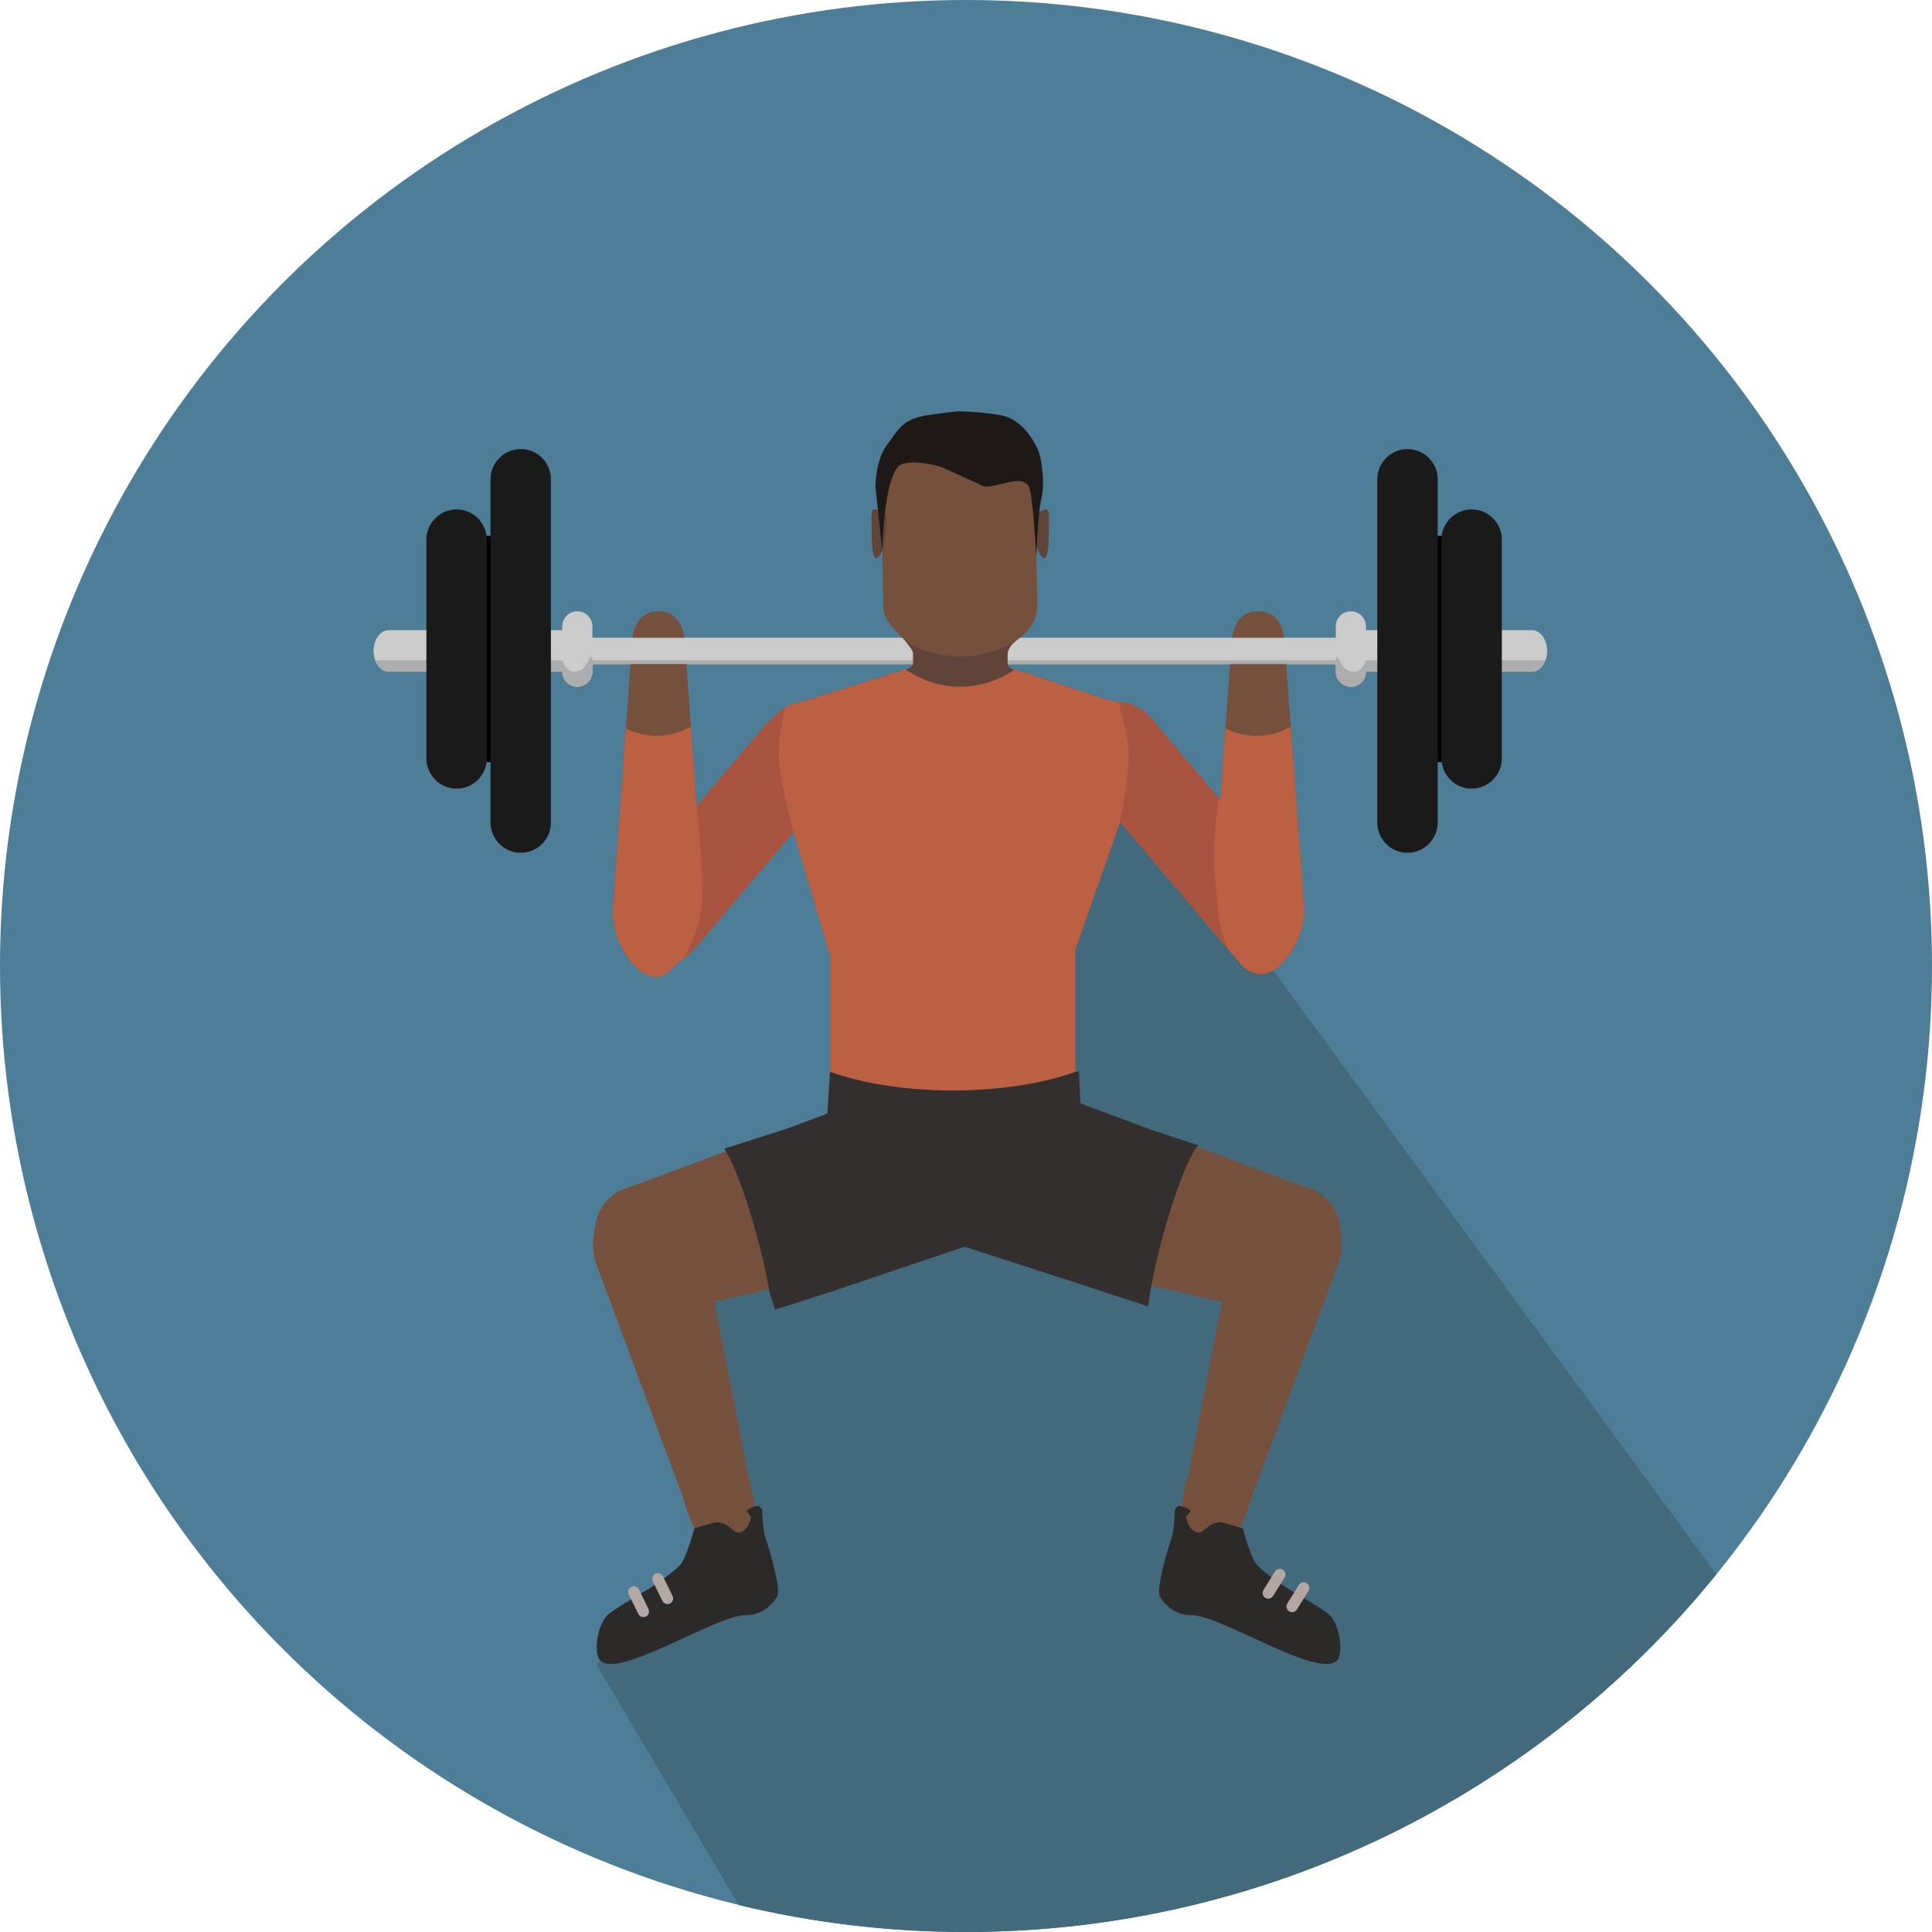 <?xml version="1.0" encoding="utf-8"?>
<!-- Generator: Adobe Illustrator 24.0.0, SVG Export Plug-In . SVG Version: 6.00 Build 0)  -->
<svg version="1.1" xmlns="http://www.w3.org/2000/svg" xmlns:xlink="http://www.w3.org/1999/xlink" x="0px" y="0px"
	 viewBox="0 0 512 512" style="enable-background:new 0 0 512 512;" xml:space="preserve">
<style type="text/css">
	.st0{fill:#4E7D97;}
	.st1{fill:#426A7C;}
	.st2{fill:#CCCCCC;}
	.st3{fill:#ADADAD;}
	.st4{fill:#75513D;}
	.st5{fill:#1A1A1A;}
	.st6{fill:#2B2A28;}
	.st7{fill:#B2A7A3;}
	.st8{fill:#604439;}
	.st9{fill:#333333;}
	.st10{fill:#1E1917;}
	.st11{fill:#BC6044;}
	.st12{fill:#A85440;}
	.st13{display:none;fill:#666666;}
	.st14{display:none;fill:#808080;}
	.st15{fill:#332F2F;}
</style>
<g id="Layer_1">
	<g>
		<circle class="st0" cx="256" cy="256" r="256"/>
	</g>
	<path class="st1" d="M454.83,417.23L338,258l-13-23l-37-33l-39,99l-73,36l20,78l-38,26l37.77,63.86
		c19.32,4.66,39.48,7.14,60.23,7.14C336.27,512,407.9,475.05,454.83,417.23z"/>
</g>
<g id="Layer_2">
	<path class="st2" d="M406,167h-44v-1c0-2.2-1.8-4-4-4s-4,1.8-4,4v3H157v-3c0-2.2-1.8-4-4-4s-4,1.8-4,4v1h-46c-2.21,0-4,2.46-4,5.5
		c0,3.04,1.79,5.5,4,5.5h46c0,2.2,1.8,4,4,4s4-1.8,4-4v-2h197v2c0,2.2,1.8,4,4,4s4-1.8,4-4h44c2.21,0,4-2.46,4-5.5
		C410,169.46,408.21,167,406,167z"/>
	<path class="st3" d="M362,175c0,0-1,3-3,3s-3-1-4-3s-1,0-1,0h-92h-5.9h-1.19H248h-91c0,0,0-2-1,0s-2,3-4,3s-3-3-3-3H99.44
		c0.66,1.78,2.01,3,3.56,3h46c0,2.2,1.8,4,4,4s4-1.8,4-4v-2h91h2.91h9.18H262h92v2c0,2.2,1.8,4,4,4s4-1.8,4-4h44
		c1.55,0,2.9-1.22,3.56-3H362z"/>
	<g>
		<path class="st4" d="M181.42,169c-0.82-4.22-2.71-7-6.95-7c-4.24,0-6.11,2.78-6.9,7H181.42z"/>
		<path class="st4" d="M340.37,169c-0.79-4.21-2.65-7-6.93-7c-4.28,0-6.17,2.79-6.97,7H340.37z"/>
		<path class="st4" d="M355.28,326.27c-0.06-5.27-3.65-10.13-9.06-11.59l-59.9-22.24l-1.31-8.68v-32.15l11.85-33.78l32.09,37.83
			c1.08,1.28,2.43,2,3.82,2.28c1.06,0.34,2.22,0.25,3.41-0.2c1.14-0.36,2.19-1.01,3.01-1.91c1.97-1.74,3.79-4.37,5.03-7.55
			c1.47-3.76,1.82-7.49,1.2-10.33l-4.5-61.08c0-0.29,0-0.58-0.01-0.87h-14.99c0,0.29-0.01,0.58-0.01,0.87l-2.55,35.1l-18.45-21.75
			c-2.35-2.77-5.71-4.2-9.1-4.22c-2.03-0.51-4.05-1.06-6-1.81L271,178c-1.33,0-3.78-0.69-4-2v-3c0.2-0.65,0.51-1.39,1-2
			c0.76-0.95,2.03-1.67,2.92-2.5c2.16-2.01,3.37-3.26,4.08-7.5l-1-35c0-6.6-5.4-12-12-12h-15.11c-6.6,0-12,5.4-12,12l-1.17,13.22
			L234,160c0,4.87,3.53,6.99,6,10c1.31,1.55,1.79,2.3,2,3v3c-0.12,0.98-3.01,2-4,2l-19.89,6.19c-2.31,0.91-4.72,1.51-7.13,2.11
			c-2.22,0.55-4.16,1.82-5.58,3.53c-0.88,0.59-1.69,1.3-2.41,2.15l-18.39,21.69l-2.6-36.52c0-0.39,0-0.77-0.01-1.16h-14.98
			c0,0.38-0.01,0.77-0.01,1.16l-4.53,62.65c0,0.03,0,0.06,0,0.1c-0.31,2.64,0.11,5.86,1.37,9.11c2.62,6.79,7.85,11.1,11.67,9.62
			c0.59-0.23,1.11-0.6,1.56-1.06l4.38-3.86c0.97-0.64,1.87-1.42,2.64-2.34l26.19-30.88l9.72,32.89v36.27l-0.75,5.48l-52.55,19.51
			c-5.07,1.37-8.54,5.73-9.01,10.6c-0.75,2.86-0.78,6.02,0.11,9.16l23.17,62.32c2.41,8.57,5.43,15.13,13.12,12.96
			s6.76-9.31,4.35-17.88l-9.14-46.98c0.85-0.05,1.7-0.18,2.56-0.41l35.38-8.22l17.33-6.09c4.28-1.16,6.91-2.99,8.79-6.12h6.18
			c1.89,3.14,4.52,4.98,8.81,6.14l17.33,6.09l35.38,8.22c0.94,0.25,1.88,0.38,2.81,0.41l-9.07,46.42c-2.4,8.51-3.32,15.6,4.22,17.72
			v0c7.55,2.13,10.53-4.38,12.93-12.89l22.95-61.87C355.67,331.54,355.75,328.81,355.28,326.27z"/>
	</g>
	<path d="M129.5,202L129.5,202c-2.47,0-4.5-2.02-4.5-4.5v-51c0-2.48,2.03-4.5,4.5-4.5l0,0c2.48,0,4.5,2.02,4.5,4.5v51
		C134,199.98,131.98,202,129.5,202z"/>
	<path d="M381.5,202L381.5,202c-2.48,0-4.5-2.02-4.5-4.5v-51c0-2.48,2.02-4.5,4.5-4.5l0,0c2.48,0,4.5,2.02,4.5,4.5v51
		C386,199.98,383.98,202,381.5,202z"/>
	<path class="st5" d="M138,119L138,119c4.4,0,8,3.6,8,8v91c0,4.4-3.6,8-8,8h0c-4.4,0-8-3.6-8-8v-91C130,122.6,133.6,119,138,119z"/>
	<path class="st5" d="M373,119L373,119c4.4,0,8,3.6,8,8v91c0,4.4-3.6,8-8,8l0,0c-4.4,0-8-3.6-8-8v-91C365,122.6,368.6,119,373,119z"
		/>
	<path class="st5" d="M121,135L121,135c4.4,0,8,3.6,8,8v58c0,4.4-3.6,8-8,8h0c-4.4,0-8-3.6-8-8v-58C113,138.6,116.6,135,121,135z"/>
	<path class="st5" d="M390,135L390,135c4.4,0,8,3.6,8,8v58c0,4.4-3.6,8-8,8l0,0c-4.4,0-8-3.6-8-8v-58C382,138.6,385.6,135,390,135z"
		/>
	<path class="st6" d="M184,405c0,0-2,8-4,10c-0.97,0.97-4.21,3.66-8,6c-4.06,2.51-9.68,5.68-11,7c-3,3-3.58,10.42-2,12c2,2,7,1,18-4
		s17-8,21-8s7-3,8-5s-2-12-3-15s-1-8-1-8l-1-1c-1.14,0.38-2.41,0.49-3.17,1.43L199,402c-0.27,2.18-1.92,4.69-4,4l-2.16-1.62
		c-1.16-0.87-2.66-1.15-4.05-0.75L184,405z"/>
	<path class="st6" d="M329.35,405c0,0,2,8,4,10c0.97,0.97,4.21,3.66,8,6c4.06,2.51,9.68,5.68,11,7c3,3,3.58,10.42,2,12
		c-2,2-7,1-18-4s-17-8-21-8s-7-3-8-5s2-12,3-15s1-8,1-8l1-1c1.14,0.38,2.41,0.49,3.17,1.43l-1.17,1.57c0.27,2.18,1.92,4.69,4,4
		l2.16-1.62c1.16-0.87,2.66-1.15,4.05-0.75L329.35,405z"/>
	<path class="st7" d="M171.17,428.41L171.17,428.41c-0.74,0.36-1.64,0.05-2.01-0.69l-2.55-5.2c-0.36-0.74-0.05-1.64,0.69-2.01l0,0
		c0.74-0.36,1.64-0.05,2.01,0.69l2.55,5.2C172.22,427.14,171.91,428.04,171.17,428.41z"/>
	<path class="st8" d="M235,137c-0.01-0.34-2.02-1.87-3-2c-1.4-0.19-1,2-1,5s0,9.82,2,7.41S235,137,235,137z"/>
	<path class="st8" d="M273.95,137c0.01-0.34,2.02-1.87,3-2c1.4-0.19,1,2,1,5s0,9.82-2,7.41S273.95,137,273.95,137z"/>
	<path class="st9" d="M252.35,127.92"/>
	<path class="st8" d="M238,178l-12.84,4h58L271,178c-1.33,0-3.78-0.69-4-2v-3c0.2-0.65,0.51-1.39,1-2c0.31-0.38,0.7-0.72,1.12-1.06
		c-4.37,2.59-9.34,4.06-14.62,4.06c-5.22,0-10.14-1.44-14.48-3.98c1.29,1.53,1.78,2.28,1.98,2.98v3
		C241.88,176.98,238.99,178,238,178z"/>
	<path class="st10" d="M250,124c-2.68-1.07-8-2-11-1c-4.74,1.58-5.19,22.88-5.19,22.88L232,129c0,0,0-7,3-11s4-7,11-8s8-1,8-1
		s5,0,11,1s9,7,10,9s2,9,1,13s-1.37,15.91-1.37,15.91S274,135,273,130s-7.88-1-12-1"/>
	<path class="st11" d="M345.41,237.95l-3.34-45.34c-2.72,1.53-5.8,2.39-9.07,2.39c-2.95,0-5.75-0.71-8.27-1.97l-1.38,18.94
		l-18.45-21.75c-2.35-2.77-5.71-4.2-9.1-4.22c-2.03-0.51-4.05-1.06-6-1.81L271,178c-0.7,0-1.34-0.27-1.83-0.72
		c-4.38,3.01-9.37,4.72-14.67,4.72c-5.38,0-10.45-1.76-14.89-4.86c-0.35,0.52-0.95,0.86-1.61,0.86l-19.89,6.19
		c-2.31,0.91-4.72,1.51-7.13,2.11c-2.22,0.55-4.16,1.82-5.58,3.53c-0.88,0.59-1.69,1.3-2.41,2.15l-18.39,21.69l-1.5-21.09
		c-2.73,1.54-5.82,2.41-9.1,2.41c-2.9,0-5.66-0.69-8.15-1.91l-3.38,46.72c0,0.03,0,0.06,0,0.1c-0.31,2.64,0.11,5.86,1.37,9.11
		c2.62,6.79,7.85,11.1,11.67,9.62c0.59-0.23,1.11-0.6,1.56-1.06l4.38-3.86c0.97-0.64,1.87-1.42,2.64-2.34l26.19-30.88l9.72,32.89
		v36.27l-0.5,3.71l66.78-1.14l-1.28-8.47v-32.15l11.85-33.78l32.09,37.83c1.08,1.28,2.43,2,3.82,2.28c1.06,0.34,2.22,0.25,3.41-0.2
		c1.14-0.36,2.19-1.01,3.01-1.91c1.97-1.74,3.79-4.37,5.03-7.55C345.68,244.52,346.03,240.79,345.41,237.95z"/>
	<path class="st12" d="M207,206c-1.4-7.7,0.14-14.9,1.19-18.54c-1.06,0.63-2,1.43-2.78,2.38c-0.88,0.59-1.69,1.3-2.41,2.15
		l-18.3,21.58c0.48,5.12,1.31,15.23,1.31,24.43c0,6.17-2.48,11.88-5.08,16.19l0.53-0.47c0.97-0.64,1.87-1.42,2.64-2.34l26.19-30.88
		l0.79,2.66C209.83,218.77,208.15,212.3,207,206z"/>
	<path class="st12" d="M322,233c-1-9,1-21,1-21l-0.5-1.04l-17.59-20.74c-2.21-2.6-5.31-4-8.49-4.18c0.92,3.16,1.95,7.56,2.58,11.96
		c0.61,4.25-1,13.68-2.36,20.42l0.21-0.59l28.48,33.58C322.66,244.8,323,242,322,233z"/>
	<path class="st13" d="M285,254.42c-8.39,6.56-19.63,10.58-32,10.58c-12.86,0-24.51-4.35-33-11.38v36.04l-0.5,3.71l66.78-1.14
		l-1.28-8.47V254.42z"/>
	<g>
		<path class="st14" d="M319.41,304.12l-0.15-0.05c0.02,0.11,0.04,0.22,0.06,0.34L319.41,304.12z"/>
	</g>
	<path class="st7" d="M177.55,424.95L177.55,424.95c-0.74,0.36-1.64,0.05-2.01-0.69l-2.55-5.2c-0.36-0.74-0.05-1.64,0.69-2.01l0,0
		c0.74-0.36,1.64-0.05,2.01,0.69l2.55,5.2C178.6,423.69,178.29,424.59,177.55,424.95z"/>
	<path class="st7" d="M335.31,423.44L335.31,423.44c-0.7-0.44-0.92-1.36-0.48-2.07l3.06-4.92c0.44-0.7,1.36-0.92,2.07-0.48l0,0
		c0.7,0.44,0.92,1.36,0.48,2.07l-3.06,4.92C336.94,423.66,336.01,423.87,335.31,423.44z"/>
	<path class="st7" d="M341.63,427.01L341.63,427.01c-0.7-0.44-0.92-1.36-0.48-2.07l3.06-4.92c0.43-0.7,1.36-0.92,2.07-0.48l0,0
		c0.7,0.44,0.92,1.36,0.48,2.07l-3.06,4.92C343.26,427.23,342.33,427.45,341.63,427.01z"/>
	<path class="st15" d="M304.96,299.36l-18.65-6.93l-0.37-8.44h-0.72c-8.72,3.11-20.17,5-32.72,5c-12.47,0-23.85-1.87-32.55-4.94
		l-0.7,11.08l-11.29,4.19l-0.01-0.04l-16.02,5.13c2.28,3.35,5.65,12.13,8.55,22.69c1.58,5.76,2.78,11.14,3.49,15.5l1.43,4.47
		l16.19-5.18l-0.01-0.02l34.03-11.48l33.66,10.88l-0.01,0.02l15.01,4.94c0.55-4.79,1.95-11.63,4.01-19.12
		c3.22-11.73,7.03-21.27,9.26-23.6L304.96,299.36z"/>
</g>
</svg>

